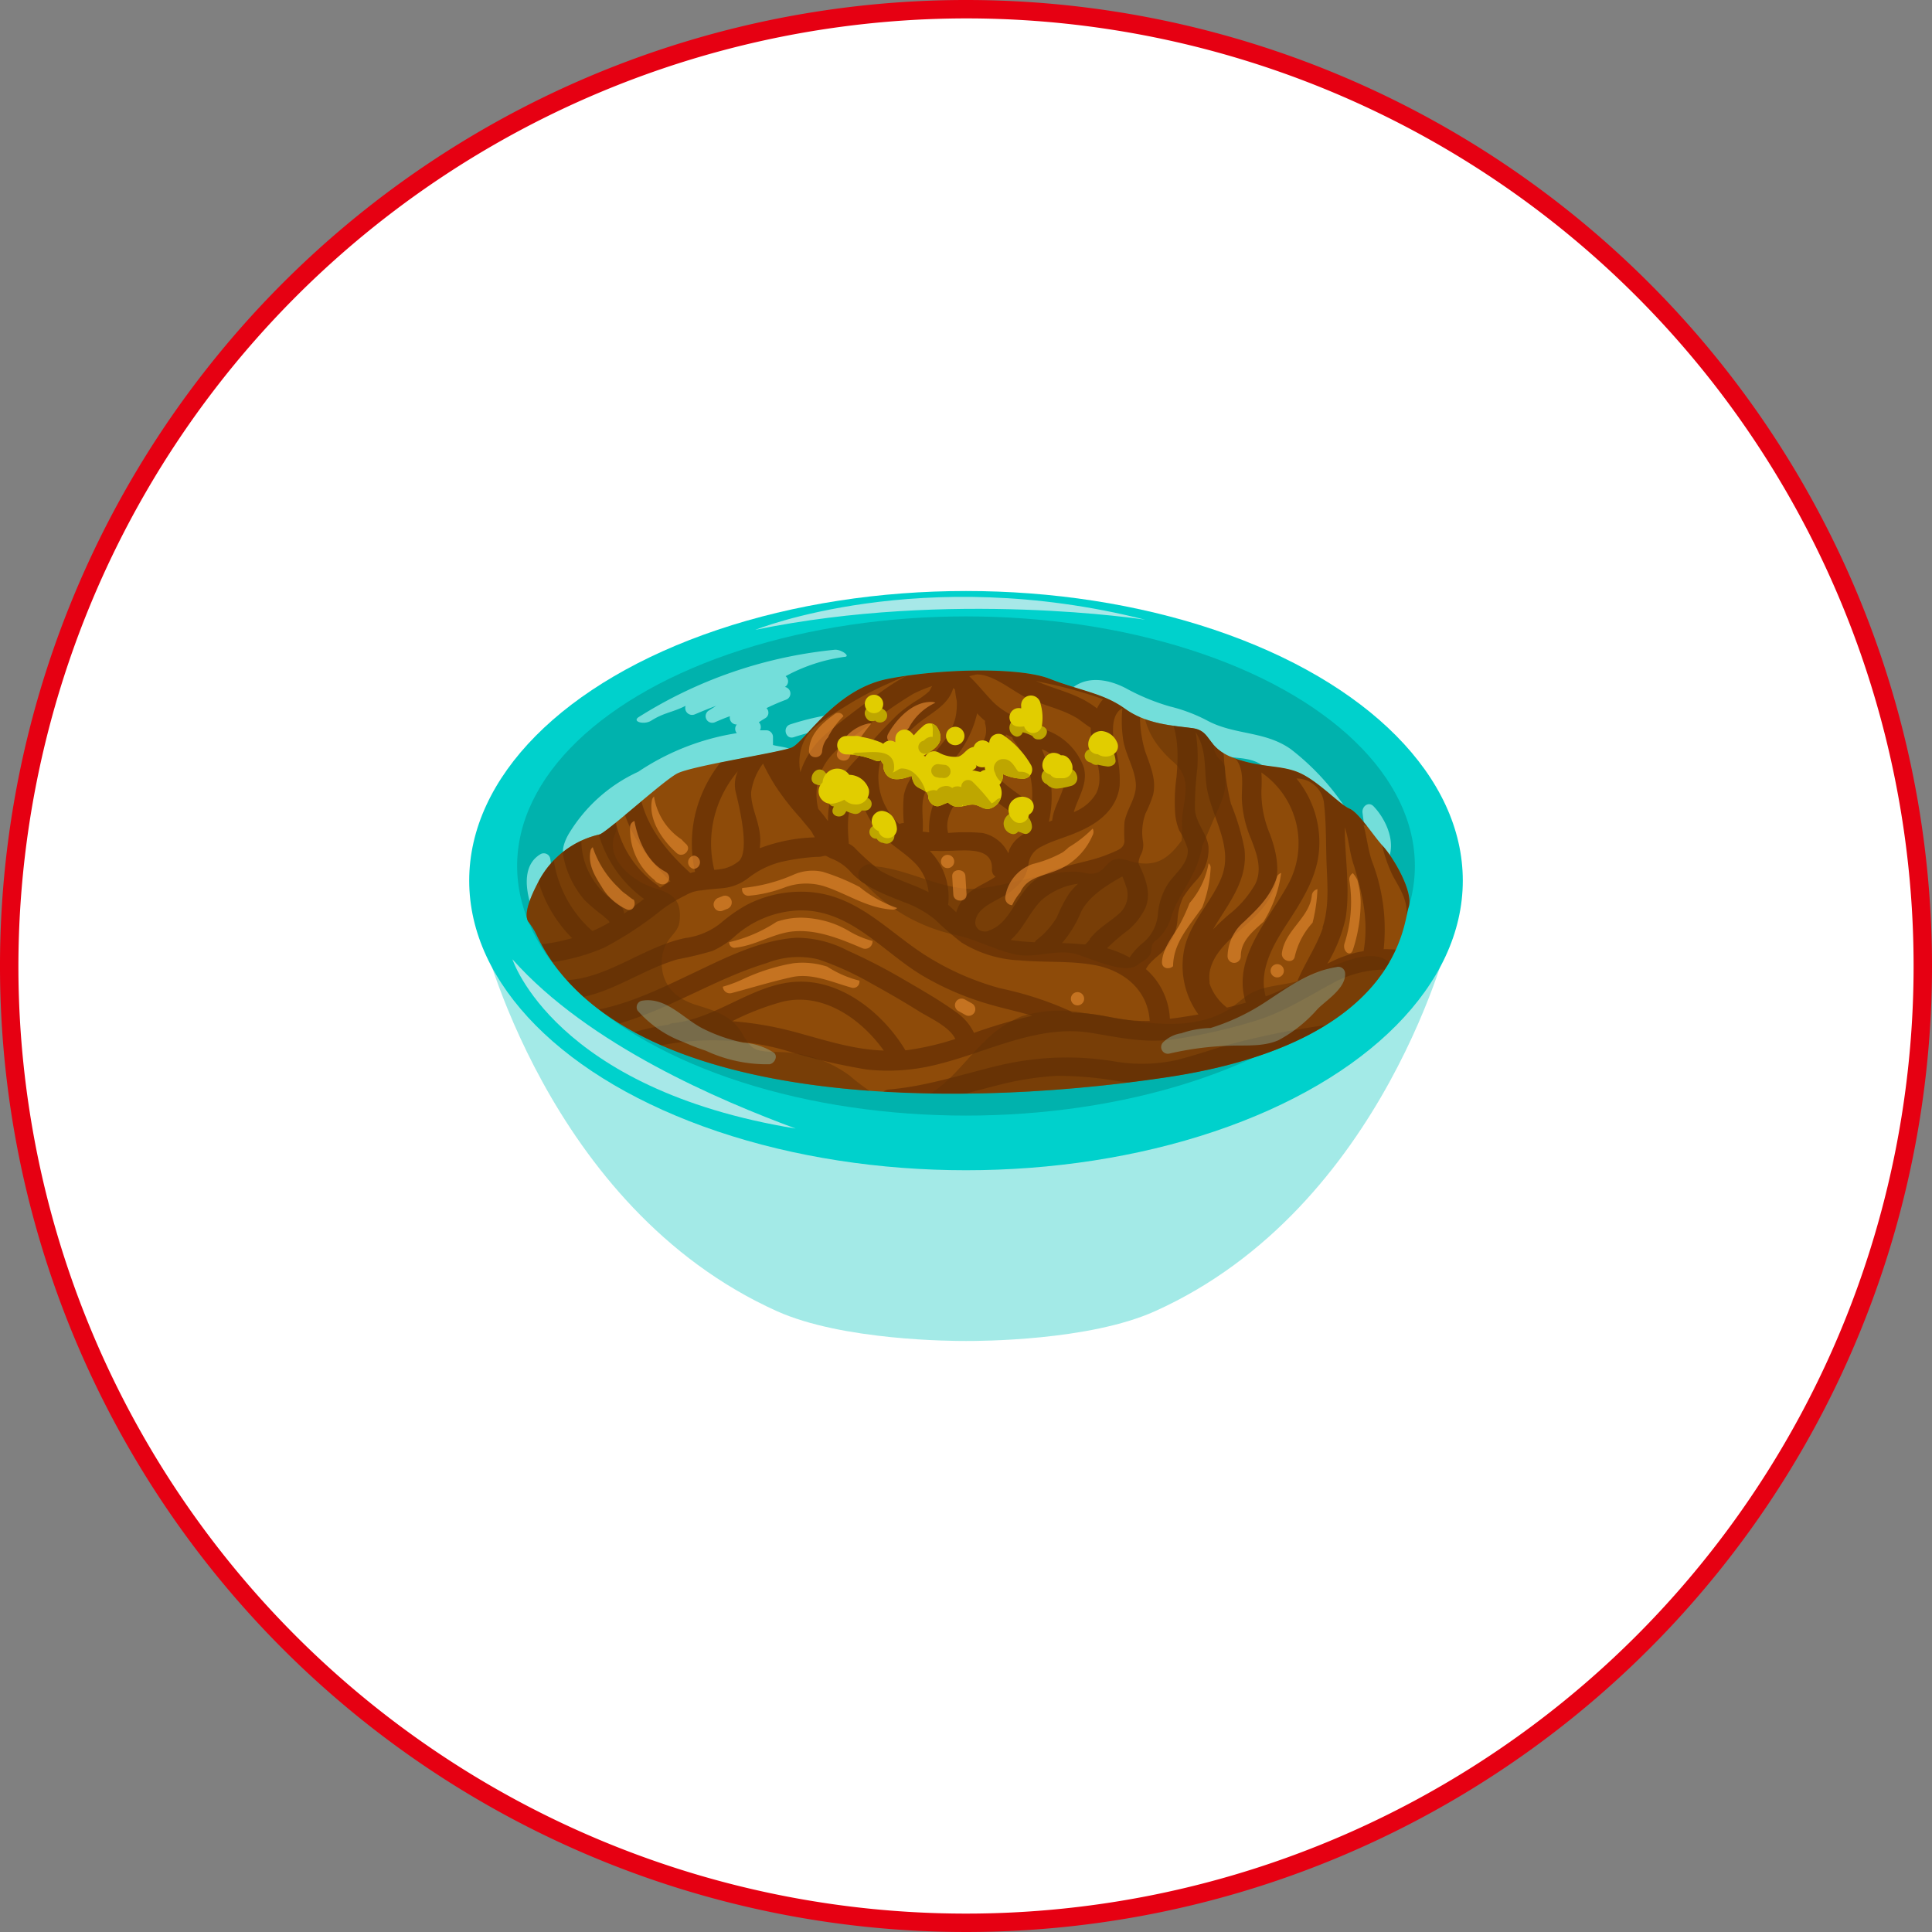 <svg xmlns="http://www.w3.org/2000/svg" xmlns:xlink="http://www.w3.org/1999/xlink" viewBox="0 0 210 210"><rect x="0" y="0" width="210" height="210" fill="#808080" stroke="none"/><defs><style>.cls-1{fill:none;}.cls-2{fill:#fff;}.cls-3{fill:#e60012;}.cls-4{fill:#a3eae7;}.cls-5{fill:#00d1cc;}.cls-6{fill:#00b2ad;}.cls-7{opacity:0.75;}.cls-20,.cls-8{fill:#9aecea;}.cls-9{fill:#8e4b09;}.cls-10{clip-path:url(#clip-path);}.cls-11{opacity:0.5;}.cls-12{fill:#512201;}.cls-13{fill:#603106;opacity:0.48;}.cls-14{opacity:0.62;}.cls-15{fill:#e68a30;}.cls-16{fill:#bea600;}.cls-17{fill:#e1cd00;}.cls-18{clip-path:url(#clip-path-2);}.cls-19{fill:#a7e8e8;}.cls-20{opacity:0.3;}</style><clipPath id="clip-path"><path class="cls-1" d="M58.29,101.55a7.1,7.1,0,0,0-.84-1.33c-.3-.39-.46-1.42.95-4.14a10,10,0,0,1,6.72-5.37c.59,0,6.87-5.78,8.48-6.63s11-2.26,12.43-2.82,4.67-6.35,10.52-7.48,14.32-1.27,17.54,0,5.84,1.55,8.18,3.24,5.12,1.84,7.31,2.12,1.46,2.12,4.53,3.25,5.26.7,7.31,1.69,4.24,3.39,5.26,3.81,2.63,3,3.65,4.09,3.37,4.94,2.78,6.64-.88,14.67-26.31,18.48C101.86,120.84,66.93,120,58.29,101.55Z"/></clipPath><clipPath id="clip-path-2"><path class="cls-1" d="M111.18,84.65a1,1,0,0,0,.87-1.52,9.9,9.9,0,0,0-3-3.22,1,1,0,0,0-1.52.83l-.25-.14a1,1,0,0,0-1.44.58,1.62,1.62,0,0,0-.45.16c-.45.25-.73.76-1.24.91a3.61,3.61,0,0,1-2.14-.47,1.05,1.05,0,0,0-1.38.37l-.06.08-.17-.09c1.18-.72,2.43-1.4,1.52-3a1,1,0,0,0-1.59-.21,9.36,9.36,0,0,0-1,1,4.12,4.12,0,0,0-.28-.31,1,1,0,0,0-1.73.71,3.49,3.49,0,0,0,0,.35,1,1,0,0,0-1.32.17,1.87,1.87,0,0,0-.28-.16,9.91,9.91,0,0,0-2.19-.61A1,1,0,0,0,93,80H92a1,1,0,0,0,0,2,8.49,8.49,0,0,1,3.11.66.79.79,0,0,0,.64,0,1.88,1.88,0,0,0,.27.42,2.08,2.08,0,0,0,0,.4c.37,1.62,1.87,1.31,3.07.85a2.38,2.38,0,0,0,.34.95c.39.54,1.44.55,1.46,1.31,0,.58.64,1.23,1.27,1l.87-.36h0a1.81,1.81,0,0,0,.3.23c.82.5,1.41.08,2.24,0s1.24.61,2,.44a1.77,1.77,0,0,0,1.07-2.59,1.61,1.61,0,0,0,.38-1.16A5.5,5.5,0,0,0,111.18,84.65Zm-4.61-.74-.67-.15-.23,0c.37-.2.59-.42.38-.62a1.13,1.13,0,0,0,1,.23.51.51,0,0,0,.06.31A1,1,0,0,0,106.57,83.91Z"/></clipPath></defs><title>アセット 11</title><g id="レイヤー_2" data-name="レイヤー 2"><g id="コンテンツ"><circle class="cls-2" cx="105" cy="105" r="104"/><path class="cls-3" d="M105,2A103,103,0,1,1,2,105,103.12,103.12,0,0,1,105,2m0-2A105,105,0,1,0,210,105,105,105,0,0,0,105,0Z"/><path class="cls-4" d="M105.14,94.84v0h-.28v0l-52.57,6.32s7.08,30.06,32.14,41.35c7.18,3.23,19.17,3.25,20.57,3.25s13.39,0,20.57-3.25c25.06-11.29,32.14-41.35,32.14-41.35Z"/><ellipse class="cls-5" cx="105" cy="95.72" rx="54" ry="31.48"/><ellipse class="cls-6" cx="105" cy="94.13" rx="48.79" ry="27.13"/><g class="cls-7"><path class="cls-8" d="M146,87.45a26.75,26.75,0,0,0-5.67-6c-2.79-2-6.06-1.54-9-3.07a17.61,17.61,0,0,0-4.16-1.59,23.47,23.47,0,0,1-4.83-2c-1.94-1-4.33-1.39-6,.18l-.13.07a1.1,1.1,0,0,0-.59,1,.94.94,0,0,0,.68.88,1.92,1.92,0,0,0,1,0,7.29,7.29,0,0,1,3.12-.1,30.34,30.34,0,0,1,4.26,1.58,44.49,44.49,0,0,1,4.93,2.1,12,12,0,0,0,3.54,1.7c1.4.26,2.65.11,3.92.89a15.74,15.74,0,0,1,2.64,2.32c1.51,1.51,3,3,5.23,3.4C145.69,88.93,146.57,88.15,146,87.45Z"/><path class="cls-8" d="M90.69,70.63a48.91,48.91,0,0,0-21.26,7.31c-.78.49.57.89,1.36.39,1.41-.89,2.24-.86,3.73-1.61a.75.75,0,0,0,1,.93c.77-.33,1.54-.64,2.32-.93l-.81.52a.72.72,0,0,0,.73,1.24c.52-.22,1-.43,1.58-.63a.74.74,0,0,0,.75.9.71.71,0,0,0,0,.94,26.61,26.61,0,0,0-10.72,4.2,17.12,17.12,0,0,0-7.5,6.67c-.62,1-1.41,3.12.62,3.12,1,0,2.21-.9,3.09-1.36l1.11-.56a41,41,0,0,0,8.82-3.83,30.84,30.84,0,0,1,5-2.4c1.61-.56,3.32-.69,4.91-1.2.83-.27,1.58-.94,1.32-1.9-.35-1.3-1.69-1.16-2.72-1.45v-.87a.73.73,0,0,0-.72-.73l-.7,0h0a.71.71,0,0,0-.12-.87c.22-.15.45-.3.69-.44a.69.69,0,0,0,.14-1.1c.68-.33,1.37-.63,2.09-.9a.72.72,0,0,0-.09-1.4.71.71,0,0,0,.08-1.17,18.56,18.56,0,0,1,6.4-2.1C92.53,71.36,91.41,70.54,90.69,70.63Z"/><path class="cls-8" d="M90.74,77.61a28.93,28.93,0,0,0-4.85,1.13c-.88.29-.5,1.68.39,1.39A28.67,28.67,0,0,1,91.13,79C92,78.88,91.65,77.48,90.74,77.61Z"/><path class="cls-8" d="M59.8,93.28a.72.72,0,0,0-1.06-.43c-1.8,1.08-1.67,3.37-1.12,5.3A5.37,5.37,0,0,0,58,99.28c.07.16.13.32.19.47a.64.64,0,0,0,.24.29.73.73,0,0,0,1.28-.45,18.82,18.82,0,0,1,.06-3.44A7.49,7.49,0,0,0,59.8,93.28Z"/><path class="cls-8" d="M149.31,87.65c-.55-.58-1.3,0-1.21.7.13,1,.27,2,.4,3a.67.67,0,0,0-.08.3v.46a.63.63,0,0,0,.5.67,1.49,1.49,0,0,0,.65.64,1,1,0,0,0,1.54-.68C151.5,90.94,150.48,88.88,149.31,87.65Z"/></g><path class="cls-9" d="M58.29,101.55a7.1,7.1,0,0,0-.84-1.33c-.3-.39-.46-1.42.95-4.14a10,10,0,0,1,6.72-5.37c.59,0,6.87-5.78,8.48-6.63s11-2.26,12.43-2.82,4.67-6.35,10.52-7.48,14.32-1.27,17.54,0,5.84,1.55,8.18,3.24,5.12,1.84,7.31,2.12,1.46,2.12,4.53,3.25,5.26.7,7.31,1.69,4.24,3.39,5.26,3.81,2.63,3,3.65,4.09,3.37,4.94,2.78,6.64-.88,14.67-26.31,18.48C101.86,120.84,66.93,120,58.29,101.55Z"/><g class="cls-10"><g class="cls-11"><path class="cls-12" d="M155.59,104.07a14.62,14.62,0,0,0-5.19-.9,20.49,20.49,0,0,0-1.28-9.58c-.43-1.29-.56-2.63-.91-3.92a2.93,2.93,0,0,1,2,2.14,15.77,15.77,0,0,0,1.19,3.4c.95,1.7,1.83,3,1.37,5-.29,1.29,1.77,1.84,2.07.54a7,7,0,0,0-.45-4.67c-.45-.93-1.15-1.75-1.52-2.72-.26-.69-.38-1.43-.59-2.13a4.9,4.9,0,0,0-2.21-3.09,20.74,20.74,0,0,0-3-1,11.36,11.36,0,0,0-2-2.44,5,5,0,0,0-.6-.72A5.41,5.41,0,0,0,139,82.84a12.72,12.72,0,0,0-3.32-1.93c-1.26-1.29-3.13-1.94-4.44-3.14a9.69,9.69,0,0,0-.87-1v0a1.09,1.09,0,0,0-.37-.37,11.63,11.63,0,0,0-2.21-1.64A1.07,1.07,0,0,0,126.29,76a.85.85,0,0,0,.17.67c1.67,2.31,1.65,5.1,1.42,7.8a19,19,0,0,0-.13,4.13,6.25,6.25,0,0,0,.42,1.65,8.45,8.45,0,0,1,.92,2c.19,1.52-1.31,2.62-2.12,3.79a7.22,7.22,0,0,0-1.12,3.43,4.55,4.55,0,0,1-1.79,3.15,7.53,7.53,0,0,0-1.28,1.45,11.3,11.3,0,0,0-2.45-1,21.67,21.67,0,0,1,2.34-2,7.41,7.41,0,0,0,1.83-2.38c.68-1.62,0-3.27-.74-4.82a.47.47,0,0,0,0-.17,2.44,2.44,0,0,1,.27-.84,2.31,2.31,0,0,0,.21-1.38,6,6,0,0,1,.29-3.1,12.84,12.84,0,0,0,.81-2c.38-1.66-.33-3.19-.87-4.73a13.49,13.49,0,0,1-.35-6.19c.1-1-1-1.21-1.65-.79a4.41,4.41,0,0,0-.65.11c-2.13-1.84-5.51-2.1-8.17-2.68-1.73-.38-3.48-.88-5.24-1.09a7.28,7.28,0,0,0-2.76.23,4,4,0,0,0-2,.66,1.29,1.29,0,0,0-.33-.33c-1.89-1.32-4.2-.56-6.15.21a39.29,39.29,0,0,0-6.93,3.53c-1.85,1.2-4,2.54-4.91,4.59a3.23,3.23,0,0,0-.45,1.34c-.15-.38-.34-.14-.47-.54-.06-.17-.1-.34-.15-.51a4.22,4.22,0,0,0,.08-1.43,1,1,0,0,0-.26-.59,1,1,0,0,0-1.22-.56,1.42,1.42,0,0,0-1.08,1.55l0,.05A5.91,5.91,0,0,1,80,81.1a13.47,13.47,0,0,0-1.65,1.73,14.38,14.38,0,0,0-2.2,3.81,13.84,13.84,0,0,0-.6,8.12l-.52.13C71.85,92,69.2,88.5,69.43,84.12c.07-1.33-2.08-1.33-2.15,0-.24,4.64,2.34,8.49,5.59,11.66-.32.18-.77.49-1.08.69a.3.3,0,0,1-.23-.19A11.12,11.12,0,0,1,66.7,87a1.07,1.07,0,0,0-2.14,0A13.2,13.2,0,0,0,70,97.71c-.72.54-1.43,1.09-2.16,1.6h0a1.27,1.27,0,0,0-.32-.77c-.53-.58-1.3-.92-1.87-1.47a8.56,8.56,0,0,1-1.57-2.13,7.79,7.79,0,0,1-.72-5.21c.27-1.29-1.8-1.85-2.07-.55a9.83,9.83,0,0,0,.59,6,10.41,10.41,0,0,0,1.68,2.68,18.83,18.83,0,0,0,2,1.68c.33.35.67.5.68.73a16.84,16.84,0,0,1-1.85.93,12.83,12.83,0,0,1-4.21-7.78c-.19-1.31-2.26-.75-2.07.55a14.51,14.51,0,0,0,4.07,8,18.89,18.89,0,0,1-3.83.71c-1.37.11-1.38,2.17,0,2.06A21.42,21.42,0,0,0,65.69,103a38.36,38.36,0,0,0,6.25-4.12,16.54,16.54,0,0,1,2.59-1.57h0a3.83,3.83,0,0,1,1.75-.53c.74-.12,1.5-.16,2.28-.24a5.34,5.34,0,0,0,2.72-1.06,9.75,9.75,0,0,1,3.57-1.78,23.82,23.82,0,0,1,3.85-.56h.2a1.79,1.79,0,0,0,.51-.07,2,2,0,0,1,.27-.05c.15,0,.3.12.6.27a5.34,5.34,0,0,1,2.3,1.62c1.57,1.6,3.61,2.33,5.68,3.15a11.77,11.77,0,0,1,3.34,1.86,35.3,35.3,0,0,0,2.92,2.53,13.05,13.05,0,0,0,6.32,1.94c2.83.26,5.75,0,8.53.59,3.12.72,5.41,2.86,5.6,6a19.66,19.66,0,0,1-4.31-.42,21.86,21.86,0,0,0-4.13-.5,1.06,1.06,0,0,0-.28-.2,36.72,36.72,0,0,0-7.5-2.43,29.72,29.72,0,0,1-7.82-3.38c-4.37-2.68-7.65-6.81-13.2-7.11a12.85,12.85,0,0,0-6.59,1.43,16.85,16.85,0,0,0-2.84,2,7.78,7.78,0,0,1-3.81,1.59c-4.89,1-9.07,5-14.22,4.56-1.37-.11-1.36,2,0,2.06,5,.41,8.84-3,13.4-4.31a36.55,36.55,0,0,0,3.75-.9,9.06,9.06,0,0,0,2.4-1.55,11.11,11.11,0,0,1,7-2.86c5.61-.14,9.1,4.51,13.49,7.11a31.24,31.24,0,0,0,6.9,3c1.66.5,3.36.85,5,1.34a55.5,55.5,0,0,0-6.34,1.86,5.92,5.92,0,0,0-2.07-2.35c-1.79-1.28-3.75-2.39-5.65-3.5a62.21,62.21,0,0,0-6-3.09,12,12,0,0,0-5.6-1.4c-3.89.24-7.67,2.16-11.1,3.79-3.8,1.8-7.66,3.74-11.93,4.26-1.35.16-1.37,2.22,0,2.06,7.24-.88,13-5.29,19.86-7.37a9.29,9.29,0,0,1,5.56-.39,32.25,32.25,0,0,1,5.65,2.55c1.81,1,3.56,2,5.31,3.1,1.14.71,3.28,1.64,3.94,3a29.76,29.76,0,0,1-5.42,1.24l0,0c-2.28-3.82-6.66-7.54-11.51-7.47s-8.81,3.94-13.65,4.5a.91.91,0,0,0-.54.16,29,29,0,0,0-6.33,1.7c-1.26.5-.71,2.5.57,2a28.9,28.9,0,0,1,18.37-.9,67.45,67.45,0,0,0,8.86,2.09,21.63,21.63,0,0,0,7.89-.6c5.42-1.36,10.8-4.33,16.57-3.37,3.11.51,5.78,1.13,9,.68a59.91,59.91,0,0,0,9-2.06c3.1-1,5.57-2.62,8.37-4.12a12.15,12.15,0,0,1,10-.59C156.3,106.53,156.86,104.54,155.59,104.07ZM80.31,93.6a4.15,4.15,0,0,1-1.58.8,7.94,7.94,0,0,1-1.09.15,12,12,0,0,1,.76-7.9,12.28,12.28,0,0,1,1.8-2.82h0A3.49,3.49,0,0,0,80,86.22C80.48,88.18,81.46,92.55,80.31,93.6Zm32.8-19.46A47.83,47.83,0,0,1,119.9,76a4.24,4.24,0,0,0-.66,1,10.55,10.55,0,0,0-1-.68c-1.74-1.06-3.79-1.47-5.64-2.31Zm-6.92-.83c1.83,0,3.94,1.86,5.35,2.51,1.19.54,2.46.91,3.68,1.37a11,11,0,0,1,1.93.92c.11.07,1.06.8,1.41,1a1.08,1.08,0,0,0,0,.19.34.34,0,0,0,0,.1,3.06,3.06,0,0,0,.07.55c.08.22.13.22.15.45l0,.23c.26,1.78,1.26,3.91.35,5.64a4.89,4.89,0,0,1-2.41,2c.45-1.62,1.58-3.06,1.08-4.88a6.74,6.74,0,0,0-4-4c-2.16-1-4.33-1.49-6-3.24-.84-.88-1.58-1.83-2.45-2.64A8,8,0,0,1,106.19,73.31Zm7,8.11a4.09,4.09,0,0,1,2.5,2.53c.4,1.74-1.16,3.44-1.32,5.23l-.36.14A12.76,12.76,0,0,0,113.23,81.42Zm-5.38,1.52a.3.3,0,0,1,0-.1,5.58,5.58,0,0,0,1.54-3l.68.31a.93.93,0,0,0,.21.42,9.48,9.48,0,0,1,1.88,7,7,7,0,0,0-.67-.66C110.19,85.81,108,84.78,107.85,82.94Zm3.6,7.6-.52.37a3.45,3.45,0,0,0-1.21,1.52c0,.11-.06.21-.08.32a4,4,0,0,0-2.81-2.21,21.1,21.1,0,0,0-3.73,0c-.57-2.11,1.5-4.37,3.05-5.93a6.77,6.77,0,0,0,1.76,2.2C109.14,87.84,111.14,88.83,111.45,90.54Zm-7.83-15.78.22.18A11.47,11.47,0,0,0,104,76.2a7.13,7.13,0,0,1-.16,1.87,7.34,7.34,0,0,1-1,2.17,22.69,22.69,0,0,1-2.91,3.29,5.38,5.38,0,0,0-1.69,2.93,17.32,17.32,0,0,0,0,3,1.17,1.17,0,0,0-.49.11,6.85,6.85,0,0,1-2.14-6.43,1.49,1.49,0,0,0,0-.21,33.19,33.19,0,0,1,3.84-4C100.91,77.6,103.07,76.81,103.62,74.76Zm-21,17.41a5.61,5.61,0,0,0,0-1.64c-.19-1.48-1-3-.93-4.45A6.67,6.67,0,0,1,82.94,83a23.76,23.76,0,0,0,1.28,2.33A27.59,27.59,0,0,0,87,88.91c.46.57.64.78,1,1.21s.31.53.48.75a1.09,1.09,0,0,1,.08.15A18.17,18.17,0,0,0,82.66,92.17ZM87,83.93a5.47,5.47,0,0,1,.48-3.57c.88-1.52,2.81-2.58,4.28-3.5a36.93,36.93,0,0,1,4.73-2.53c.6-.26,1.33-.63,2.11-.91a22.42,22.42,0,0,0-2.76,1.73c-2,1.42-4,2.9-5.86,4.46A9.18,9.18,0,0,0,87,83.93ZM90,89.26,89.81,89c-.27-.38-.57-.73-.87-1.08a6.45,6.45,0,0,1,.43-4.32c.95-2,3-3.23,4.72-4.53a44.38,44.38,0,0,1,5.16-3.64,14.74,14.74,0,0,1,2.07-.86c-.16.28-.3.54-.32.56a8.43,8.43,0,0,1-1.45,1.06,16.31,16.31,0,0,0-1.9,1.4,56.08,56.08,0,0,0-4.31,4.68,14,14,0,0,0-2.87,4A8.45,8.45,0,0,0,90,89.26Zm5.64,5.34a24.06,24.06,0,0,1-2.81-2.52,3.53,3.53,0,0,0-.57-.38s0-.07,0-.11c-.21-2.34-.14-4.17,1.11-6a9,9,0,0,0,2.31,5c1,1.14,2.42,1.93,3.54,3a5.25,5.25,0,0,1,1.71,3.38C99.19,96.07,97.27,95.58,95.61,94.6Zm4.65-4.22c.15-1.7-.48-3.61.76-5,1-1.13,2.12-2.1,3-3.29a11.76,11.76,0,0,0,2.16-4.55l.1.11a8.42,8.42,0,0,0,.76.71,1.45,1.45,0,0,0,0,.28c.53,1.74-.85,2.86-2,4a22.84,22.84,0,0,0-2.66,3A7.43,7.43,0,0,0,101,90.47Q100.61,90.44,100.26,90.38Zm3.67,8.8c-.3-.28-.59-.56-.9-.83h0a7.14,7.14,0,0,0-2-5.86l.76,0a8.13,8.13,0,0,0,1,0c1.93,0,5.11-.57,5,2a.88.88,0,0,0,.39.8c-.84.58-1.88,1-2.67,1.58A4.55,4.55,0,0,0,103.93,99.18Zm3.52,2h0a1.29,1.29,0,0,1-1-.07h0a1,1,0,0,1-.47-.74h0c0-1.5,1.7-2.18,2.84-2.84a6.57,6.57,0,0,0,2.43-2.09,4.22,4.22,0,0,0,.5-1.42,2.43,2.43,0,0,1,1.43-2c1.25-.68,2.65-1,4-1.61,2.22-.93,4.21-2.5,4.49-5a12.31,12.31,0,0,0-.48-4.08c-.27-1.23-.6-3.62.78-4.35a14,14,0,0,0,.09,3.48c.27,1.58,1.2,3,1.36,4.61s-1,2.85-1.23,4.33a19.58,19.58,0,0,0,0,2,1,1,0,0,1-.45.84l-.19.12a10.73,10.73,0,0,1-1.07.47c-2.63,1.12-6,1.16-8.23,3C110.43,97.33,109.75,100.46,107.45,101.15Zm5.11,1.1-.13.13a25.49,25.49,0,0,1-2.62-.23c1.36-1.16,2-2.92,3.33-4.3a7.6,7.6,0,0,1,4-1.82,11.71,11.71,0,0,0-.92,1,15.28,15.28,0,0,0-1.37,2.63A8.69,8.69,0,0,1,112.56,102.25Zm5.88-.17c-.23.28-.34.36-.49.54l-.25,0c-.76-.08-1.53-.12-2.29-.14a12.2,12.2,0,0,0,2-3.24c.75-1.72,2.75-3,4.55-4,.14.32.27.64.38,1a2.71,2.71,0,0,1-.86,3.15C120.66,100.17,119.22,101,118.44,102.08ZM86.72,112.26A37.16,37.16,0,0,0,79.59,111a29,29,0,0,1,5.47-2.12c4.41-1.06,8.56,1.89,11,5.31C92.82,114.09,89.76,113.09,86.72,112.26ZM134,82.11a1,1,0,0,0,.4.47c.86,1.23.57,2.77.58,4.22a12.35,12.35,0,0,0,1,4.38c.61,1.59,1.25,3.25.47,4.9a11.43,11.43,0,0,1-2.94,3.38c-.56.5-1.12,1-1.65,1.56.11-.2.22-.39.34-.58,1.61-2.6,3.47-5,3.06-8.21a26,26,0,0,0-1.46-4.87,28,28,0,0,1-.78-5.3,8.17,8.17,0,0,0-.17-.86A8.1,8.1,0,0,1,134,82.11Zm-6.84,28.63a7.63,7.63,0,0,0-2.6-5.4c.46-.91,1.49-1.49,2.16-2.25a5.57,5.57,0,0,0,1.27-3.1,6.65,6.65,0,0,1,.61-2.45,13.64,13.64,0,0,1,1.36-1.77,5,5,0,0,0,1.4-3.75c-.2-1.5-1.38-2.53-1.48-4.11a35.38,35.38,0,0,1,.26-4.35,16.79,16.79,0,0,0-.18-4,7,7,0,0,1,.46.91c.65,1.55.51,3.14.7,4.77.42,3.45,3.07,6.69,1.62,10.21-1.15,2.78-3.54,4.94-4.07,8a9,9,0,0,0,1.59,6.82C129.15,110.45,128.13,110.63,127.11,110.74Zm8.31-1.77c-.7.2-1.4.38-2.1.55a5.5,5.5,0,0,1-1.9-2.63,1.55,1.55,0,0,0,0-.22,4.54,4.54,0,0,1,0-.91v0c.44-2.93,3.85-4.75,5.67-6.92,2.18-2.59,2-5.18.9-8.17a11.66,11.66,0,0,1-.93-4.79,15.19,15.19,0,0,0,0-1.91,9.35,9.35,0,0,1,2.88,12.2C137.82,100.13,133.87,104.2,135.42,109Zm8.32-8.13c-.68,2-1.9,3.75-2.72,5.68l0,.11c-.34.19-.68.39-1,.57a18.58,18.58,0,0,1-2.5,1.1c-.75-2.72.68-5.36,2.18-7.68s3.21-4.83,3.58-7.75a10.92,10.92,0,0,0-2.41-8.25,3,3,0,0,1,3,2.77c.25,2.2.19,4.47.28,6.68S144.48,98.67,143.74,100.84Zm4.48,2.53-.74.14a13.6,13.6,0,0,0-3.26,1.25,16.28,16.28,0,0,0,2-5c.46-2.93,0-6.07-.09-9,0-.27,0-.54,0-.83.45,1.37.51,2.82,1,4.19C148.11,97.23,148.78,100.1,148.22,103.37Z"/><path class="cls-12" d="M146.82,111.11a82.77,82.77,0,0,0-12.89,2.34c-2.05.55-4.05,1.28-6.12,1.79a17.74,17.74,0,0,1-6.85.1,31.76,31.76,0,0,0-11.94.37c-4.12.94-8.14,2.36-12.38,2.71-1.36.12-1.38,2.18,0,2.06,4.08-.34,8-1.56,11.9-2.54a32.85,32.85,0,0,1,6.31-1,38.27,38.27,0,0,1,6.67.58,18.84,18.84,0,0,0,5.56,0,61.81,61.81,0,0,0,6.3-1.75,78.56,78.56,0,0,1,13.44-2.58C148.18,113,148.2,111,146.82,111.11Z"/></g><path class="cls-13" d="M133.19,84.67c-.1-1.13.2-1.44-.67-2.2s-.76-3.15-1.19-4.19c-.57-1.35-2.24-1.58-3.12-2.94-.51-.81-1.5-1.72-2.58-1.3a.94.94,0,0,0-1.15.71c-.75,3.24.56,5.88,3.07,8.08,1.88,1.65,1.29,3.41,1,5.55-.15.92,0,2-.12,3-1.42,1.9-2.79,3.11-5.87,2.14-2.78-.87-1.93,2-4.72,1.35-3.08-.71-9.66,2-12.8,1.73-3.34-.25-6.59-2.14-9.92-2.43a1,1,0,0,0-1.35.06,1,1,0,0,0,.21,1.8,19,19,0,0,0,9.87,5.59c2.27.51,4.14,1.57,6.41,2.1s4.62-.64,6.74,0c1.5.45,5.27,2.21,6.59,1.2.52-.4,1.36-.75,1.5-1.35.18-.81,0-1,.75-1.5a5.4,5.4,0,0,0,1.34-2c.9-3.14,2.9-4.6,3.5-8.12l1.29-3C132.52,87.66,133.33,86.21,133.19,84.67Z"/><path class="cls-13" d="M151.67,105.48c-1.81-3.65-7.65.13-10.09,1-1.81.66-3.92.55-5.61,1.48-.82.45-1.49,1.15-2.27,1.67a9.56,9.56,0,0,1-2.94,1.25c-4.26,1.08-8.64-.22-12.88-.76a14.13,14.13,0,0,0-6.84.35,11.8,11.8,0,0,0-3.94,2.65c-2,1.89-3.69,4.41-6.09,5.8a.9.9,0,0,0-.51.27,8.38,8.38,0,0,1-1,.4,9.18,9.18,0,0,0-3,.16,21.54,21.54,0,0,1-4.14-2.83,13.25,13.25,0,0,0-6.28-2.48c-1.17-.16-2.42,0-3.58-.27s-1.51-1.43-2.12-2.29c-1.17-1.64-3-2.1-4.78-2.67-2.07-.66-3.55-2-3.67-4.3a4.3,4.3,0,0,1,.64-2.57c.47-.74,1.18-1.24,1.29-2.16.31-2.52-1-3.12-2.61-3.61-2.72-.84-5.54-3.38-4.36-6,.53-1.19-1.21-2.23-1.75-1h0c-1.66.36-3.06,2-4.25,3A17.29,17.29,0,0,0,56.72,98a9.64,9.64,0,0,0,1.84,10.91c2.88,3.13,7,5,11,6.31,4.36,1.48,8.9,2.34,13.33,3.56,2.59.7,5.07,1.64,7.58,2.57.41.15.83.29,1.24.42a.92.92,0,0,0,.27.08,11.17,11.17,0,0,0,6,.33.94.94,0,0,0,.63-.57l.43,0a.91.91,0,0,0,.72.08h0a31.81,31.81,0,0,1,3.45.78,23.21,23.21,0,0,0,6.32.68c4.55-.15,9-1.42,13.42-2.3,8.11-1.59,16.88-2.12,23.69-7.38a18.86,18.86,0,0,0,3.63-3.62C151.14,108.65,152.44,107,151.67,105.48Z"/></g><g class="cls-14"><path class="cls-15" d="M68.7,97.7c-.22-.15-.43-.32-.64-.49a3.78,3.78,0,0,1-.77-.67,10.73,10.73,0,0,1-2.86-4.45.61.61,0,0,0-.25.41c-.28,1.44.44,2.67,1.2,3.86a6,6,0,0,0,2.75,2.49c.68.28,1.05-.53.75-1.06A.51.51,0,0,1,68.7,97.7Z"/><path class="cls-15" d="M72.36,94.77l0,0c-1.94-1-3-3.36-3.4-5.53a.69.69,0,0,0-.47.65,7,7,0,0,0,2.66,5.77.74.74,0,0,0,.3.28l.22.1A.72.72,0,0,0,72.36,94.77Z"/><path class="cls-15" d="M74.09,91.25a6.86,6.86,0,0,1-3-4.67.64.64,0,0,0-.23.4c-.39,2.17,1.15,4.36,2.69,5.74.69.62,1.71-.4,1-1A6.42,6.42,0,0,1,74.09,91.25Z"/><path class="cls-15" d="M75.44,93a.73.73,0,0,0,0,1.45A.73.73,0,0,0,75.44,93Z"/><path class="cls-15" d="M79.51,97.88a.73.73,0,0,0-.89-.5l-.49.19a.79.79,0,0,0-.43.33A.72.72,0,0,0,78.52,99l.48-.19a.79.79,0,0,0,.43-.33A.77.77,0,0,0,79.51,97.88Z"/><path class="cls-15" d="M93.43,96.41a23.43,23.43,0,0,0-4-1.65h0a5.12,5.12,0,0,0-3.07.27,18,18,0,0,1-5.68,1.49.68.68,0,0,0,.76.84,14.47,14.47,0,0,0,3.86-.9,6.67,6.67,0,0,1,4.66,0c2.37.85,4.36,2.23,7,2.41a.77.77,0,0,0,.57-.17A13.28,13.28,0,0,1,93.43,96.41Z"/><path class="cls-15" d="M92.31,101.22A10.16,10.16,0,0,0,89.23,100a10.94,10.94,0,0,0-2-.25,8.15,8.15,0,0,0-2.81.44,15.93,15.93,0,0,1-5.16,2.22A.58.58,0,0,0,80,103c2.15-.25,4-1.51,6.11-1.75,2.65-.28,5.24.81,7.63,1.82a.8.8,0,0,0,1.1-.79A10,10,0,0,1,92.31,101.22Z"/><path class="cls-15" d="M89.92,105.07a8.68,8.68,0,0,0-3.69-.37l-.7.13a21.77,21.77,0,0,0-4.77,1.6,14.44,14.44,0,0,1-2.19.82.76.76,0,0,0,1,.68c2.16-.57,4.32-1.24,6.51-1.72s4.47.59,6.5,1.15a.67.67,0,0,0,.83-.77A11.63,11.63,0,0,1,89.92,105.07Z"/><path class="cls-15" d="M105.65,109.07l-.79-.44a.72.72,0,0,0-.73,1.24l.8.45a.72.72,0,0,0,.72-1.25Z"/><path class="cls-15" d="M117.12,107.84a.72.72,0,0,0,0,1.44A.72.72,0,0,0,117.12,107.84Z"/><path class="cls-15" d="M103,92.92a.72.72,0,0,0,0,1.44A.72.72,0,0,0,103,92.92Z"/><path class="cls-15" d="M104.94,95.28c0-.93-1.5-.93-1.44,0l.12,1.92c0,.92,1.5.93,1.44,0Z"/><path class="cls-15" d="M116.16,92.1a5.83,5.83,0,0,1-.66.55,13,13,0,0,1-3.23,1.26,4.46,4.46,0,0,0-3,3.58.79.79,0,0,0,.75.9,5.79,5.79,0,0,1,.88-1.38c.75-1.76,2.71-1.78,4.42-2.6a7.16,7.16,0,0,0,3.45-3.64.77.77,0,0,0,0-.71A13.1,13.1,0,0,1,116.16,92.1Z"/><path class="cls-15" d="M90.05,80.1l0-.07a8.75,8.75,0,0,1,1.63-2.18.61.61,0,0,0-.94-.24c-1.39,1-2.74,2.16-2.81,4,0,.93,1.41.93,1.44,0A2.5,2.5,0,0,1,90.05,80.1Z"/><path class="cls-15" d="M92.93,81.09a25.54,25.54,0,0,1,1.76-2.43.69.69,0,0,0-.38,0A4.58,4.58,0,0,0,91,81.79c-.28.89,1.12,1.27,1.39.38a3,3,0,0,1,.57-1.06Z"/><path class="cls-15" d="M101.67,76.39a.7.7,0,0,0-.33-.09c-2.08-.1-3.88,1.81-4.81,3.48-.45.82.8,1.54,1.25.73a7.74,7.74,0,0,1,1-1.38A6.18,6.18,0,0,1,101.67,76.39Z"/><path class="cls-15" d="M130.68,98.62a13.47,13.47,0,0,0,.91-4.26.59.59,0,0,0-.22-.52,9,9,0,0,1-2.07,4.32,20.07,20.07,0,0,1-1,2.2c-.73,1.35-1.92,2.64-2,4.23,0,.71.79.82,1.21.43C127.53,102.45,129.29,100.65,130.68,98.62Z"/><path class="cls-15" d="M139.26,94.89a.68.68,0,0,0-.47.46c-.7,2.11-2,3.34-3.57,4.84a5.07,5.07,0,0,0-1.79,3.75.72.72,0,0,0,1.44,0c0-1.68,1.32-2.7,2.47-3.75A13.46,13.46,0,0,0,139.26,94.89Z"/><path class="cls-15" d="M139,104.82a.72.72,0,0,0-.34,1.4A.72.72,0,0,0,139,104.82Z"/><path class="cls-15" d="M142.67,100.3a17.37,17.37,0,0,0,.53-3.65.77.77,0,0,0-.61.68c-.24,2.41-2.92,3.78-3.25,6.25-.12.91,1.28,1.26,1.41.34A8.16,8.16,0,0,1,142.67,100.3Z"/><path class="cls-15" d="M147.05,94.91a.79.79,0,0,0-.37.85,14.71,14.71,0,0,1-.53,6.77c-.28.84.62,1.57.9.73A16.88,16.88,0,0,0,147.9,98a9.64,9.64,0,0,0-.36-2.35A3.67,3.67,0,0,0,147.05,94.91Z"/></g><path class="cls-16" d="M94.11,86.67a3.91,3.91,0,0,1-.77,0s-.33-.39-.37-.42a3.11,3.11,0,0,0-1.21-.66,1.34,1.34,0,0,0-1.71,1.56.63.63,0,0,0,.59.51,2.14,2.14,0,0,0-.1.22c-.34.86,1,1.24,1.39.39l.06-.1a4.31,4.31,0,0,0,.83.29.8.8,0,0,0,.84-.36l.45,0A.72.72,0,0,0,94.11,86.67Z"/><path class="cls-16" d="M95,89.74a.73.73,0,0,0,.29,1.42,1,1,0,0,0,.56.44l.09,0a1.09,1.09,0,0,0,.44.1.85.85,0,0,0,.77-1.18A1.79,1.79,0,0,0,95,89.74Z"/><path class="cls-16" d="M110.1,88.31a1.32,1.32,0,0,0-1,1.07,1.15,1.15,0,0,0,.83,1.25.63.63,0,0,0,.73-.24q.3.09.6.21c.46.2.89-.28.91-.69A1.66,1.66,0,0,0,110.1,88.31Z"/><path class="cls-16" d="M114.62,83.44a1.36,1.36,0,0,0-1.25.45.9.9,0,0,0,.13,1.18.69.69,0,0,0,.27.16,1.42,1.42,0,0,0,1.22.48,9.43,9.43,0,0,0,1.46-.29.88.88,0,0,0,.59-1.17C116.73,83.22,115.44,83.42,114.62,83.44Z"/><path class="cls-16" d="M119.56,80.86a1.29,1.29,0,0,0-1,.56.73.73,0,0,0-.16,1.42l.22.08a.77.77,0,0,0,.72.2c.32.08.65.14,1,.19s1-.18.91-.69C121.16,81.7,120.6,80.8,119.56,80.86Z"/><path class="cls-16" d="M113.43,79c-.89-.44-2-1.12-3.06-.84a1,1,0,0,0,.12,1.91.67.67,0,0,0,.67-.47,2.64,2.64,0,0,1,.48.14,6.28,6.28,0,0,1,.59.27.65.65,0,0,0,.62.36l.22,0C113.69,80.25,114.15,79.35,113.43,79Z"/><path class="cls-16" d="M94.46,78.33a.89.89,0,0,0,.66,0l.13.1a.8.8,0,0,0,1.08-.28A.76.76,0,0,0,96,77.09a.08.08,0,0,0,0,0,1.41,1.41,0,0,0-1.65-.19.74.74,0,0,0-.26,1A1,1,0,0,0,94.46,78.33Z"/><path class="cls-16" d="M89.72,84v0a.74.74,0,0,0-1-.26,1,1,0,0,0-.47.64.84.84,0,0,0,0,.47.65.65,0,0,0,.29.34,1.85,1.85,0,0,0,.8.19.74.74,0,0,0,.72-.72A.75.75,0,0,0,89.72,84Z"/><path class="cls-17" d="M92.31,84.22a1.59,1.59,0,0,0-2.6,0,1.62,1.62,0,0,0-.3.83,1.31,1.31,0,0,0-.07,1.88c.67.73,1.62.39,2.44,0a1.72,1.72,0,0,0,1.2.51,1.39,1.39,0,0,0,1.46-1.64A2.27,2.27,0,0,0,92.31,84.22Z"/><path class="cls-17" d="M95.86,88.14a1.13,1.13,0,0,0-.37,2.19,1,1,0,0,0,1,.77,1,1,0,0,0,1-1,2.39,2.39,0,0,0-.36-1.16A1.58,1.58,0,0,0,95.86,88.14Z"/><path class="cls-17" d="M95,77.52a1,1,0,0,0,0-2A1,1,0,0,0,95,77.52Z"/><path class="cls-17" d="M111.18,84.65a1,1,0,0,0,.87-1.52,9.9,9.9,0,0,0-3-3.22,1,1,0,0,0-1.52.83l-.25-.14a1,1,0,0,0-1.44.58,1.62,1.62,0,0,0-.45.16c-.45.25-.73.76-1.24.91a3.61,3.61,0,0,1-2.14-.47,1.05,1.05,0,0,0-1.38.37l-.06.08-.17-.09c1.18-.72,2.43-1.4,1.52-3a1,1,0,0,0-1.59-.21,9.36,9.36,0,0,0-1,1,4.12,4.12,0,0,0-.28-.31,1,1,0,0,0-1.73.71,3.49,3.49,0,0,0,0,.35,1,1,0,0,0-1.32.17,1.87,1.87,0,0,0-.28-.16,9.91,9.91,0,0,0-2.19-.61A1,1,0,0,0,93,80H92a1,1,0,0,0,0,2,8.49,8.49,0,0,1,3.11.66.79.79,0,0,0,.64,0,1.88,1.88,0,0,0,.27.42,2.08,2.08,0,0,0,0,.4c.37,1.62,1.87,1.31,3.07.85a2.38,2.38,0,0,0,.34.95c.39.54,1.44.55,1.46,1.31,0,.58.64,1.23,1.27,1l.87-.36h0a1.81,1.81,0,0,0,.3.23c.82.5,1.41.08,2.24,0s1.24.61,2,.44a1.77,1.77,0,0,0,1.07-2.59,1.61,1.61,0,0,0,.38-1.16A5.5,5.5,0,0,0,111.18,84.65Zm-9.52-.42c.11,0,.18,0,.19-.22l.05.29.06.08C101.86,84.32,101.76,84.28,101.66,84.23Zm4.91-.32-.67-.15-.23,0c.37-.2.59-.42.38-.62a1.13,1.13,0,0,0,1,.23.51.51,0,0,0,.06.31A1,1,0,0,0,106.57,83.91Z"/><path class="cls-17" d="M103.83,81a1,1,0,0,0,0-2A1,1,0,0,0,103.83,81Z"/><path class="cls-17" d="M111,76.8v.06h0l0,0L111,77h0l0,0h0s0,0,0,0a1,1,0,0,0-.53,1.95,2.42,2.42,0,0,0,.85,0,1,1,0,0,0,.68.69,1,1,0,0,0,1.24-.71,5.42,5.42,0,0,0-.13-2.4A1,1,0,0,0,111,76.8Z"/><path class="cls-17" d="M121.4,80.65a2,2,0,0,0-1.65-1.19,1.44,1.44,0,0,0-1.42,1.78,1.06,1.06,0,0,0,1,.74,1.53,1.53,0,0,0,1.7,0A1,1,0,0,0,121.4,80.65Z"/><path class="cls-17" d="M115.9,82.23a.87.87,0,0,0-.58-.13,1.28,1.28,0,0,0-.66-.26c-1.14-.15-1.94,1.64-.82,2.22a1.64,1.64,0,0,0,.33.14.94.94,0,0,0,.78.39l.56,0a1,1,0,0,0,1-.74,1.19,1.19,0,0,0,0-.81A1.52,1.52,0,0,0,115.9,82.23Z"/><path class="cls-17" d="M111.83,86.79a1.52,1.52,0,0,0-2,.49,1.49,1.49,0,0,0-.16,1.13,1.56,1.56,0,0,0,.66.91,1,1,0,0,0,.77.1,1.07,1.07,0,0,0,.61-.47,1.34,1.34,0,0,0,.13-.4,1,1,0,0,0,.39-.38A1,1,0,0,0,111.83,86.79Z"/><g class="cls-18"><path class="cls-16" d="M108.25,87a1.23,1.23,0,0,1-.47.32,20.78,20.78,0,0,0-2.06-2.34.73.73,0,0,0-1.23.51v.07a1.06,1.06,0,0,0-.53-.08.88.88,0,0,0-.46.17,1.07,1.07,0,0,0-.93-.18,1.12,1.12,0,0,0-.75.47,1.43,1.43,0,0,0-.36-.06,1.74,1.74,0,0,0-.81.28,4.12,4.12,0,0,0-1.35-2.18A2.1,2.1,0,0,0,98,83.53c-.32,0-.7.42-1,.43h0s.14-.07.16-.25a2.21,2.21,0,0,0,0-.68,1.37,1.37,0,0,0-.52-.89c-.85-.63-2.6-.31-3.57-.33a.73.73,0,0,0,0,1.45,17.53,17.53,0,0,1,2,0c.75.11.51,0,.58.58s.06,1.15.61,1.5.88,0,1.41-.1c1.36-.4,1.46,1.07,1.92,2.06a.7.7,0,0,0,.62.36c.21,0,1.1-.34,1.25-.12a2.63,2.63,0,0,1,0,.41c-.11.88,1.14.86,1.42.19a1.73,1.73,0,0,0,.12-.43,5.11,5.11,0,0,0,.24.55c.33.68,1.33.31,1.34-.36,0-.13,0-.28,0-.43l.3.34a.65.65,0,0,0,.8.13.94.94,0,0,0,.1.1,2.82,2.82,0,0,0,1.37.66h0a.85.85,0,0,0,.59,0,2.6,2.6,0,0,0,1.53-.76C109.93,87.33,108.91,86.31,108.25,87Z"/><path class="cls-16" d="M100.43,81.93a1.12,1.12,0,0,0,.57-.14s.36-.32.29-.28c.18-.09.44,0,.65-.13l.16-.1a2.06,2.06,0,0,0,1.74.44,2.82,2.82,0,0,0,1.58-.7c.63-.68-.38-1.7-1-1-.2.22-1,.47-1.29.25a.87.87,0,0,0-.33-.17,3.81,3.81,0,0,0-.1-1.73c-.29-.88-1.68-.51-1.39.38a2.11,2.11,0,0,1,.07.83,2.2,2.2,0,0,1,0,.37,1.09,1.09,0,0,1,0,.14l-.21,0a1.51,1.51,0,0,0-.41.13,2.15,2.15,0,0,0-.24.18,1.14,1.14,0,0,0-.11.11A.72.72,0,0,0,100.43,81.93Z"/><path class="cls-16" d="M111,83.89c-.35,0-.31,0-.5-.26-.34-.52-.7-1.11-1.41-1.12a1,1,0,0,0-.92,1.51,1.75,1.75,0,0,0,1.56,1.31.66.66,0,0,0,.43-.12h0a1.58,1.58,0,0,0,.43.1l.28,0H111c.64.62,1.63-.38,1-1A1.38,1.38,0,0,0,111,83.89Z"/><path class="cls-16" d="M102.14,83.08a.74.74,0,0,0-.89.5.73.73,0,0,0,.5.89l.37.08.06,0,.23,0a.75.75,0,0,0,.55-.08.73.73,0,0,0,.34-.43.74.74,0,0,0-.51-.89Z"/></g><path class="cls-19" d="M55.7,104.27s4.53,14.11,30.79,18.4C78.33,119.65,64,113.62,55.7,104.27Z"/><path class="cls-19" d="M82.1,68.46s18-7.27,42.38-1.1C124.48,67.36,103.36,64.07,82.1,68.46Z"/><path class="cls-20" d="M145.25,105.12c-3,.47-5.38,2.29-7.86,3.9a23.5,23.5,0,0,1-5.81,2.72h-.1a10.49,10.49,0,0,0-3.07.57,3.58,3.58,0,0,0-2,1,.73.73,0,0,0,.7,1.21,33.79,33.79,0,0,1,6.72-.86c1.72-.05,3.51.11,5.13-.59a15.11,15.11,0,0,0,4.25-3.39c1-1,3.06-2.25,3-3.85A.74.74,0,0,0,145.25,105.12Z"/><path class="cls-20" d="M84.1,114.41a7.05,7.05,0,0,0-3.3-1.08,17.87,17.87,0,0,1-4.44-1.55c-2.12-1.09-4-3.47-6.62-3a.72.72,0,0,0-.44,1.06,12.19,12.19,0,0,0,5,3.43,23.73,23.73,0,0,0,2.42.94,15.72,15.72,0,0,0,6.9,1.47C84.16,115.63,84.62,114.81,84.1,114.41Z"/></g></g></svg>